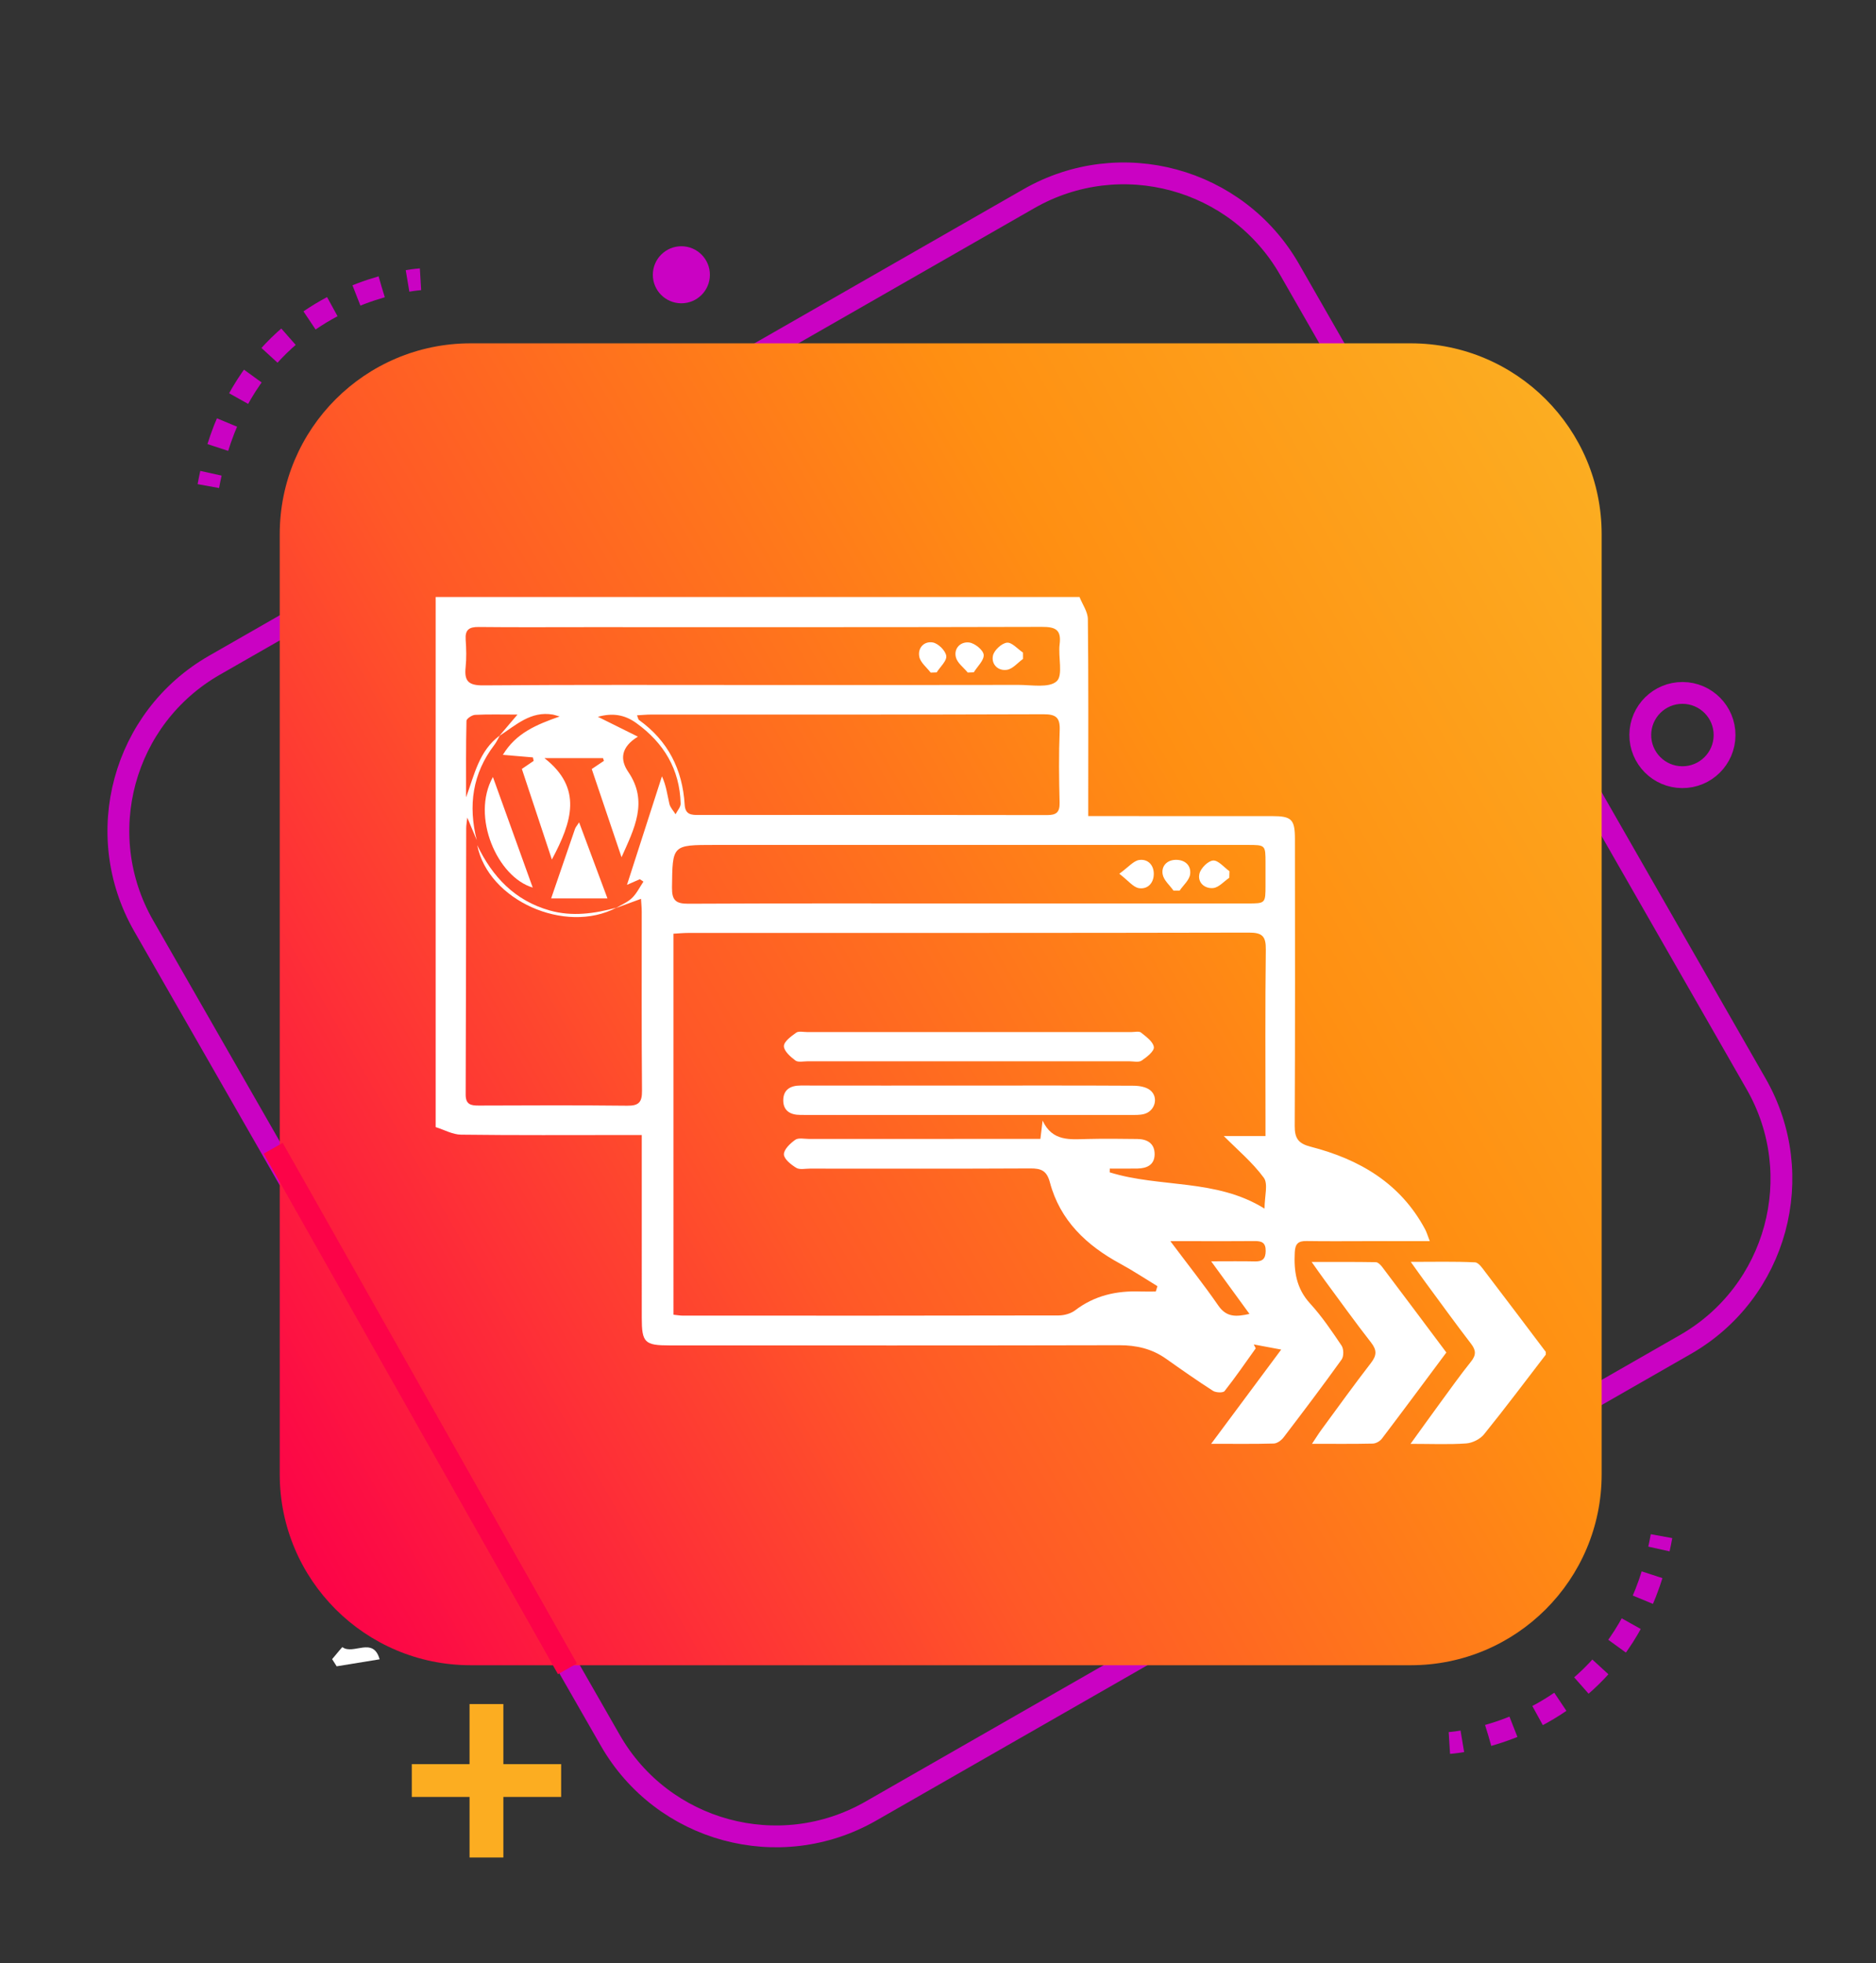 <?xml version="1.0" encoding="utf-8"?>
<!-- Generator: Adobe Illustrator 16.0.0, SVG Export Plug-In . SVG Version: 6.00 Build 0)  -->
<!DOCTYPE svg PUBLIC "-//W3C//DTD SVG 1.1//EN" "http://www.w3.org/Graphics/SVG/1.1/DTD/svg11.dtd">
<svg version="1.1" id="Layer_1" xmlns="http://www.w3.org/2000/svg" xmlns:xlink="http://www.w3.org/1999/xlink" x="0px" y="0px"
	 width="430px" height="450px" viewBox="0 0 430 450" enable-background="new 0 0 430 450" xml:space="preserve">
<rect x="0" y="0" width="430" height="450" fill="#333333" stroke="none"/>
<g>
	<path fill="none" stroke="#CA02C3" stroke-width="5" stroke-miterlimit="10" d="M199.606,415.131
		c-20.969,12.016-47.711,4.75-59.723-16.219L32.93,212.211c-12.012-20.975-4.75-47.712,16.223-59.726l186.699-106.95
		c20.971-12.008,47.713-4.75,59.727,16.222l106.951,186.701c12.012,20.971,4.746,47.711-16.225,59.727L199.606,415.131z"/>
	
		<linearGradient id="SVGID_1_" gradientUnits="userSpaceOnUse" x1="-123.743" y1="210.332" x2="206.978" y2="401.274" gradientTransform="matrix(1 0 0 -1 174 536)">
		<stop  offset="0" style="stop-color:#FC0348"/>
		<stop  offset="0.36" style="stop-color:#FF5827"/>
		<stop  offset="0.694" style="stop-color:#FF8F12"/>
		<stop  offset="1" style="stop-color:#FCAD21"/>
	</linearGradient>
	<path fill="url(#SVGID_1_)" d="M367.117,337.934c0,24.17-19.592,43.764-43.764,43.764H107.881
		c-24.171,0-43.764-19.594-43.764-43.764V122.459c0-24.17,19.593-43.763,43.764-43.763h215.474c24.17,0,43.762,19.593,43.762,43.763
		V337.934z"/>
	<line fill="none" stroke="#FC0348" stroke-width="5" stroke-miterlimit="10" x1="130.068" y1="382.52" x2="62.618" y2="263.197"/>
	<g>
		<g>
			<path fill="none" stroke="#CA02C3" stroke-width="5" stroke-miterlimit="10" d="M332.211,399.521c0,0,1.1-0.068,2.973-0.381"/>
			<path fill="none" stroke="#CA02C3" stroke-width="5" stroke-miterlimit="10" stroke-dasharray="6.102,6.102" d="
				M341.127,397.787c11.604-3.313,31.236-12.818,38.398-39.764"/>
			<path fill="none" stroke="#CA02C3" stroke-width="5" stroke-miterlimit="10" d="M380.246,355.055
				c0.213-0.959,0.41-1.939,0.592-2.941"/>
		</g>
	</g>
	<g>
		<g>
			<path fill="none" stroke="#CA02C3" stroke-width="5" stroke-miterlimit="10" d="M96.385,64.012c0,0-1.1,0.066-2.973,0.379"/>
			<path fill="none" stroke="#CA02C3" stroke-width="5" stroke-miterlimit="10" stroke-dasharray="6.102,6.102" d="M87.469,65.745
				c-11.603,3.313-31.236,12.82-38.398,39.766"/>
			<path fill="none" stroke="#CA02C3" stroke-width="5" stroke-miterlimit="10" d="M48.348,108.479
				c-0.211,0.959-0.408,1.939-0.59,2.941"/>
		</g>
	</g>
	<g>
		<path fill="#FCAD21" stroke="#FCAD21" stroke-width="4" stroke-miterlimit="10" d="M113.376,392.598v13.77h13.245v3.52h-13.245
			v13.881h-3.75v-13.881H96.385v-3.52h13.24v-13.77H113.376z"/>
	</g>
	<path fill="none" stroke="#CA02C3" stroke-width="5" stroke-miterlimit="10" d="M395.289,168.541
		c-0.031,5.335-4.383,9.638-9.715,9.601c-5.336-0.027-9.631-4.381-9.604-9.715c0.037-5.33,4.381-9.629,9.715-9.597
		C391.021,158.861,395.322,163.211,395.289,168.541z"/>
	<path fill="#CA02C3" d="M162.715,63.022c-0.021,3.615-2.967,6.523-6.578,6.499c-3.61-0.021-6.521-2.962-6.5-6.574
		c0.025-3.61,2.969-6.524,6.578-6.503C159.827,56.465,162.74,59.41,162.715,63.022z"/>
</g>
<path fill-rule="evenodd" clip-rule="evenodd" fill="none" d="M174.209,196.466c-2.668,0-5.337-0.048-8.003,0.019
	c-1.41,0.035-1.868-0.544-1.679-1.879c1.429-10.027,4.997-19.217,10.715-27.581c0.679-0.994,1.344-1.167,2.439-0.629
	c2.804,1.375,5.69,2.58,8.677,3.505c1.177,0.365,1.448,0.976,1.162,2.186c-1.769,7.482-2.9,15.065-3.271,22.747
	c-0.063,1.318-0.672,1.657-1.841,1.643C179.675,196.441,176.942,196.466,174.209,196.466z"/>
<path fill-rule="evenodd" clip-rule="evenodd" fill="none" d="M228.834,188.85c-2.408,0.002-4.817,0.005-7.226,0.001
	c-2.536-0.004-2.698-0.139-2.837-2.764c-0.316-5.99-1.168-11.908-2.344-17.783c-0.178-0.893-0.367-1.784-0.563-2.673
	c-0.619-2.81-0.603-2.76,2.147-3.795c2.557-0.962,5.093-1.987,7.588-3.099c1.041-0.464,1.623-0.307,2.258,0.627
	c5.771,8.496,9.354,17.817,10.746,27.995c0.166,1.214-0.327,1.501-1.371,1.495C234.434,188.835,231.635,188.848,228.834,188.85z"/>
<path fill-rule="evenodd" clip-rule="evenodd" fill="none" d="M229.04,203.562c2.731,0.002,5.463,0.028,8.193-0.01
	c1.215-0.016,1.545,0.392,1.361,1.643c-1.465,9.942-4.922,19.092-10.573,27.421c-0.838,1.235-1.565,1.646-2.992,0.916
	c-2.663-1.362-5.478-2.398-8.329-3.303c-1.166-0.369-1.466-0.935-1.185-2.154c1.693-7.356,2.939-14.786,3.293-22.341
	c0.076-1.587,0.721-2.295,2.43-2.207C223.832,203.658,226.438,203.56,229.04,203.562z"/>
<path fill-rule="evenodd" clip-rule="evenodd" fill="none" d="M192.897,188.851c-3.125-0.001-6.249-0.032-9.372,0.015
	c-1.271,0.019-1.922-0.336-1.91-1.758c0.048-5.532,0.032-11.064,0.008-16.597c-0.005-1.069,0.244-1.694,1.487-1.769
	c5.328-0.318,10.627-0.928,15.867-1.942c1.613-0.312,2.138,0.211,2.476,1.737c1.301,5.856,2.096,11.778,2.582,17.748
	c0.199,2.451,0.055,2.56-2.351,2.566C198.755,188.856,195.827,188.852,192.897,188.851z"/>
<path fill-rule="evenodd" clip-rule="evenodd" fill="none" d="M155.676,188.849c-3.191,0-6.382-0.032-9.573,0.016
	c-1.287,0.02-1.686-0.438-1.585-1.746c0.476-6.239,1.321-12.417,2.651-18.535c0.308-1.419,0.689-2.129,2.403-1.802
	c5.242,1.002,10.542,1.632,15.872,1.961c1.072,0.066,1.495,0.519,1.492,1.573c-0.02,5.666-0.025,11.332,0.004,16.997
	c0.006,1.229-0.583,1.559-1.69,1.547C162.059,188.827,158.868,188.849,155.676,188.849z"/>
<path fill-rule="evenodd" clip-rule="evenodd" fill="none" d="M181.635,143.796c-0.001-2.862-0.01-5.725,0.008-8.587
	c0.002-0.428-0.201-0.997,0.303-1.239c0.473-0.228,0.849,0.207,1.203,0.461c4.043,2.913,6.925,6.834,9.446,11.042
	c1.034,1.726,1.831,3.591,2.837,5.335c0.792,1.374,0.282,1.727-1.079,1.926c-3.797,0.557-7.611,0.917-11.429,1.268
	c-1.159,0.106-1.294-0.544-1.292-1.424C181.64,149.65,181.636,146.723,181.635,143.796z"/>
<path fill-rule="evenodd" clip-rule="evenodd" fill="none" d="M166.931,143.841c0,2.861-0.004,5.722,0.001,8.584
	c0.001,0.926-0.046,1.625-1.367,1.513c-3.822-0.322-7.625-0.771-11.422-1.304c-1.239-0.173-1.582-0.527-1.014-1.734
	c2.711-5.759,6.051-11.063,10.891-15.303c0.439-0.385,0.896-0.755,1.374-1.09c0.359-0.251,0.724-0.688,1.204-0.475
	c0.523,0.232,0.322,0.8,0.325,1.225C166.941,138.118,166.932,140.98,166.931,143.841z"/>
<path fill-rule="evenodd" clip-rule="evenodd" fill="none" d="M192.823,203.56c3.127,0.001,6.255,0.052,9.38-0.021
	c1.466-0.034,1.914,0.529,1.885,1.96c-0.104,4.91-0.063,4.911-4.945,4.911c-5.146,0-10.294-0.055-15.438,0.03
	c-1.647,0.027-2.113-0.559-2.104-2.149c0.027-4.733-0.031-4.733,4.772-4.731C188.523,203.56,190.672,203.56,192.823,203.56z"/>
<path fill-rule="evenodd" clip-rule="evenodd" fill="none" d="M155.481,203.56c3.125,0.001,6.251,0.05,9.375-0.021
	c1.454-0.034,2.139,0.36,2.099,1.966c-0.145,5.878,0.736,4.824-4.792,4.892c-5.013,0.062-10.028-0.042-15.04,0.043
	c-1.672,0.028-2.444-0.501-2.32-2.213c0.042-0.578-0.048-1.17-0.1-1.753c-0.259-2.91-0.262-2.911,2.573-2.913
	C150.011,203.558,152.747,203.56,155.481,203.56z"/>
<path fill-rule="evenodd" clip-rule="evenodd" fill="none" d="M174.414,211.177c2.668,0.001,5.338,0.047,8.006-0.018
	c1.348-0.033,1.878,0.48,1.84,1.825c-0.033,1.167,0.021,2.354,0.21,3.503c0.217,1.314-0.384,1.578-1.504,1.573
	c-5.337-0.023-10.675-0.031-16.013,0.004c-1.137,0.008-1.598-0.451-1.79-1.548c-1.146-6.534-1.291-5.214,4.173-5.335
	C171.028,211.144,172.721,211.175,174.414,211.177z"/>
<path fill-rule="evenodd" clip-rule="evenodd" fill="none" d="M206.563,139.872c3.478,1.822,6.134,3.871,8.763,5.963
	c0.917,0.729,0.523,1.156-0.324,1.475c-1.03,0.388-2.069,0.749-3.1,1.134c-0.707,0.265-1.279,0.163-1.62-0.568
	C209.112,145.368,207.949,142.854,206.563,139.872z"/>
<path fill-rule="evenodd" clip-rule="evenodd" fill="none" d="M196.567,147.488c-1.346,2.869-2.533,5.377-3.697,7.896
	c-0.337,0.733-0.839,0.955-1.566,0.629c-1.349-0.604-3.567-0.585-3.88-1.791c-0.301-1.157,1.798-1.876,2.883-2.725
	C192.146,150.061,194.104,148.785,196.567,147.488z"/>
<path fill-rule="evenodd" clip-rule="evenodd" fill="none" d="M206.619,252.29c1.31-2.829,2.424-5.226,3.527-7.626
	c0.464-1.013,1.222-0.775,1.971-0.469c1.172,0.48,3.047,0.46,3.283,1.658c0.222,1.125-1.542,1.697-2.501,2.42
	C211.041,249.672,209.157,251.043,206.619,252.29z"/>
<path fill-rule="evenodd" clip-rule="evenodd" fill="none" d="M170.59,312.198c-0.037-3.731,2.721-6.54,6.47-6.585
	c3.701-0.047,6.593,2.742,6.675,6.435c0.083,3.746-2.837,6.698-6.615,6.688C173.375,318.723,170.626,315.973,170.59,312.198z"/>
<path fill-rule="evenodd" clip-rule="evenodd" fill="#FFFFFF" d="M76.127,380.305c0.818-0.957,2.299-2.795,2.359-2.75
	c2.478,1.867,7.053-2.531,8.528,2.785c-3.422,0.559-6.634,1.082-9.847,1.605C76.822,381.398,76.474,380.852,76.127,380.305z"/>
<path fill-rule="evenodd" clip-rule="evenodd" fill="#FFFFFF" d="M-504-229c-0.11,14.273-0.233,28.547-0.325,42.82
	c-0.047,7.402-0.022,7.359-7.324,7.487c-1.787,0.031-3.567,0.451-5.351,0.692c0-17,0-34,0-51C-512.667-229-508.333-229-504-229z"/>
<g>
	<path fill-rule="evenodd" clip-rule="evenodd" fill="#FFFFFF" d="M710.807,18.886c-0.024,8.301,0,16.603-0.104,24.903
		c-0.026,2.074,0.798,2.821,2.755,2.638c0.633-0.059,1.281,0.046,1.914-0.013c1.938-0.182,2.477,0.721,2.469,2.58
		c-0.057,15.694,0.061,31.39-0.068,47.083c-0.083,10.187-5.148,16.091-15.166,18.504c-0.814,0.196-1.625,1.369-1.973,2.267
		c-0.338,0.875-0.068,1.98-0.082,2.983c-0.087,6.036-2.105,8.221-8.137,8.521c-1.671,0.083-2.202,0.68-2.199,2.295
		c0.037,20.075-0.268,40.155,0.127,60.221c0.307,15.521,13.133,27.001,28.64,26.529c14.104-0.427,25.907-12.667,25.917-27.011
		c0.031-40.787,0.002-81.574,0.018-122.362c0.006-16.036,9.11-28.802,24.074-33.854c18.125-6.12,38.955,5.41,43.287,24.056
		c0.633,2.723,0.971,5.578,0.982,8.374c0.083,19.435,0.082,38.871-0.003,58.306c-0.012,2.513,0.564,3.546,3.304,3.565
		c4.524,0.032,6.979,2.726,7.198,7.236c0.013,0.272,0.007,0.546,0.01,0.821c0.068,5.014,0.119,4.854,4.824,6.333
		c6.774,2.132,10.722,6.909,12.087,13.855c0.121,0.613,0.311,1.215,0.468,1.819c0,17.159,0,34.32,0,51.479
		c-1.314,0.206-2.646,0.65-3.939,0.563c-2.487-0.171-3.354,0.726-3.305,3.248c0.135,6.978,0.066,13.959,0.024,20.942
		c-0.006,1.061-0.291,2.119-0.447,3.178c-15.7,0-31.398,0-47.099,0c-0.063-7.936-0.243-15.874-0.122-23.808
		c0.041-2.79-0.822-3.914-3.575-3.511c-2.677,0.391-3.642-0.606-3.617-3.458c0.134-15.334,0.026-30.668,0.078-46.002
		c0.029-8.942,4.013-15.167,11.295-17.953c0.51-0.196,1.03-0.372,1.561-0.496c4.284-1,4.285-0.995,4.342-5.576
		c0.077-6.175,2.029-8.351,8.262-8.71c2.293-0.134,2.079-1.485,2.079-2.968c-0.007-14.968,0.081-29.937-0.043-44.904
		c-0.057-6.73,0.148-13.574-0.971-20.161c-1.979-11.662-13.55-20.782-25.447-21.045c-12.522-0.277-24.088,8.026-27.152,19.692
		c-0.686,2.613-1.038,5.39-1.043,8.092c-0.063,40.433,0.017,80.866-0.077,121.3c-0.033,14.547-6.247,25.65-19.444,32.327
		c-19.11,9.669-43.044-1.555-47.908-22.438c-0.614-2.636-0.954-5.397-0.965-8.102c-0.08-19.441-0.08-38.882,0-58.323
		c0.01-2.468-0.49-3.597-3.275-3.6c-4.422-0.007-6.856-2.581-7.199-6.952c-0.029-0.363-0.019-0.729-0.024-1.094
		c-0.088-5.009-0.124-4.892-4.847-6.33c-5.486-1.67-9.215-5.335-11.257-10.708c-0.284-0.746-0.657-1.458-0.989-2.186
		c0-18.072,0-36.145,0-54.218c0.977-0.132,1.951-0.362,2.93-0.379c4-0.071,3.986-0.047,4.012-4.1
		c0.051-7.817,0.117-15.634,0.178-23.451C679.042,18.886,694.924,18.886,710.807,18.886z M662.985,76.94
		c0,6.659-0.019,13.317,0.006,19.975c0.024,6.685,4.056,10.791,10.663,10.816c8.756,0.034,17.513,0.036,26.27-0.001
		c6.719-0.028,10.76-3.996,10.787-10.721c0.059-13.773-0.016-27.546,0.06-41.319c0.011-2.01-0.546-2.681-2.62-2.669
		c-14.138,0.081-28.275,0.083-42.414,0c-2.199-0.013-2.814,0.753-2.786,2.851C663.047,62.892,662.986,69.916,662.985,76.94z
		 M809.967,203.699c7.112,0,14.225-0.059,21.336,0.036c2.034,0.028,2.681-0.663,2.672-2.68c-0.066-13.858,0.006-27.719-0.054-41.579
		c-0.027-6.273-4.219-10.396-10.517-10.435c-8.846-0.054-17.69-0.062-26.535,0.005c-6.584,0.047-10.619,4.022-10.649,10.57
		c-0.065,13.859,0.022,27.72-0.067,41.579c-0.015,2.178,0.845,2.561,2.751,2.538C795.924,203.646,802.945,203.7,809.967,203.699z
		 M810.111,231.275c4.831,0,9.664-0.061,14.495,0.031c1.87,0.037,2.612-0.572,2.583-2.494c-0.084-5.197-0.08-10.396,0-15.591
		c0.027-1.838-0.54-2.627-2.487-2.615c-9.757,0.064-19.513,0.057-29.268,0.011c-1.919-0.011-2.521,0.799-2.49,2.643
		c0.083,5.104,0.093,10.213-0.005,15.317c-0.037,1.996,0.633,2.773,2.674,2.732C800.443,231.209,805.276,231.275,810.111,231.275z
		 M686.459,46.417c4.926,0,9.854-0.062,14.777,0.03c2.023,0.038,2.748-0.74,2.716-2.73c-0.081-5.016-0.1-10.036,0.009-15.051
		c0.047-2.143-0.746-2.896-2.868-2.881c-9.578,0.068-19.157,0.072-28.735-0.005c-2.078-0.016-2.674,0.796-2.637,2.758
		c0.096,5.016,0.107,10.036-0.004,15.051c-0.047,2.092,0.557,2.944,2.785,2.875C677.15,46.318,681.807,46.419,686.459,46.417z
		 M680.332,121.189c0.414,0.104,0.672,0.222,0.932,0.225c2.814,0.024,5.629,0.036,8.444,0.038c4.288,0.004,4.214,0.001,4.103-4.412
		c-0.041-1.67-0.667-2.277-2.262-2.234c-1.996,0.055-3.994,0.008-5.992,0.008C679.47,114.813,679.47,114.813,680.332,121.189z
		 M816.39,135.32c-3.666,0-7.308,0.104-10.942-0.036c-2.425-0.093-2.397,1.379-2.271,3.007c0.121,1.557-0.78,3.746,2.182,3.673
		c2.098-0.053,4.198-0.002,6.297-0.001c5.657,0.001,5.658,0,5.114-5.755C816.754,136.037,816.633,135.878,816.39,135.32z"/>
	<path fill-rule="evenodd" clip-rule="evenodd" fill="#FFFFFF" d="M779.248,46.45c10.517-0.39,19.305,8.609,20.17,17.534
		c0.191,1.978-0.216,2.738-2.378,2.837c-2.734,0.126-4.05-0.471-4.742-3.496c-1.479-6.458-7.517-10.566-14.021-10.218
		c-6.059,0.325-11.218,4.989-12.432,11.237c-0.454,2.342-2.33,3.139-5.801,2.361c-2.441-0.547-1.129-2.362-0.947-3.545
		C760.526,53.91,770.293,45.816,779.248,46.45z"/>
	<path fill-rule="evenodd" clip-rule="evenodd" fill="#FFFFFF" d="M779.23,63.45c3.131-0.839,3.474,0.764,3.524,3.316
		c0.053,2.68-0.641,3.586-3.461,3.582c-2.834-0.005-3.534-0.956-3.463-3.617C775.899,64.179,776.24,62.501,779.23,63.45z"/>
	<path fill-rule="evenodd" clip-rule="evenodd" fill="#FFFFFF" d="M782.415,90.598c0.125,1.189,0.231,1.803,0.244,2.419
		c0.027,1.348,0.008,2.698,0.008,4.636c-2.329-0.213-4.834,0.214-6.316-0.822c-0.896-0.625-0.947-4.483-0.051-5.18
		C777.716,90.55,780.249,90.884,782.415,90.598z"/>
	<path fill-rule="evenodd" clip-rule="evenodd" fill="#FFFFFF" d="M782.668,77.087c0,1.656-0.102,2.998,0.023,4.317
		c0.186,1.951-0.672,2.479-2.513,2.486c-4.212,0.017-5.436-1.49-4.164-5.621c0.153-0.499,0.948-1.077,1.49-1.128
		C779.102,76.991,780.722,77.087,782.668,77.087z"/>
	<path fill-rule="evenodd" clip-rule="evenodd" fill="#FFFFFF" d="M738.129,189.994c0.174,5.844-2.337,10.065-5.588,13.994
		c-4.416,5.338-13.587,7.929-20.492,5.781c-7.866-2.447-13.918-9.438-14.471-16.819c-0.09-1.191-0.893-3.18,1.492-2.874
		c1.791,0.23,4.508-1.688,5.146,2.059c0.982,5.742,4.48,9.427,10.067,11.04c4.915,1.42,9.348,0.095,12.817-3.375
		c1.77-1.769,3.163-4.35,3.705-6.79c0.583-2.62,1.66-3.313,4.023-3.033C735.803,190.09,736.799,189.994,738.129,189.994z"/>
	<path fill-rule="evenodd" clip-rule="evenodd" fill="#FFFFFF" d="M714.355,162.406c-0.955-3.324,1.207-3.067,3.489-3.227
		c2.808-0.194,3.175,1.021,3.285,3.471c0.132,2.942-1.03,3.356-3.611,3.441C714.57,166.186,713.754,165.091,714.355,162.406z"/>
	<path fill-rule="evenodd" clip-rule="evenodd" fill="#FFFFFF" d="M717.354,179.613c-3.369,0.967-2.98-1.294-3.174-3.521
		c-0.252-2.9,1.125-3.107,3.498-3.235c2.945-0.157,3.374,1.03,3.449,3.616C721.212,179.463,720.008,180.186,717.354,179.613z"/>
	<path fill-rule="evenodd" clip-rule="evenodd" fill="#FFFFFF" d="M720.937,189.932c0.601,2.716-0.376,3.676-3.224,3.646
		c-2.63-0.028-3.682-0.541-3.563-3.43c0.104-2.511,0.405-3.779,3.385-3.666C720.119,186.581,721.643,186.99,720.937,189.932z"/>
	<path fill-rule="evenodd" clip-rule="evenodd" fill="#FFFFFF" d="M686.991,66.843c-4.831,0-9.663-0.071-14.491,0.035
		c-1.941,0.042-2.77-0.452-2.748-2.575c0.046-4.369-0.066-4.372,4.256-4.373c9.023-0.001,18.05,0.134,27.069-0.072
		c3.218-0.073,2.911,1.696,2.98,3.79c0.069,2.109-0.126,3.394-2.851,3.26C696.479,66.674,691.731,66.843,686.991,66.843z"/>
	<path fill-rule="evenodd" clip-rule="evenodd" fill="#FFFFFF" d="M703.496,73.731c0.141,0.209,0.22,0.278,0.236,0.362
		c1.244,5.853,0.766,6.47-4.997,6.47c-8.734,0-17.47-0.115-26.201,0.06c-3.122,0.063-2.712-1.772-2.753-3.7
		c-0.043-1.958-0.086-3.457,2.742-3.41c9.642,0.159,19.287,0.058,28.931,0.068C702.168,73.583,702.882,73.684,703.496,73.731z"/>
	<path fill-rule="evenodd" clip-rule="evenodd" fill="#FFFFFF" d="M793.147,183.07c-0.819-6.821-0.819-6.821,5.574-6.821
		c8.469,0.001,16.942,0.134,25.405-0.068c3.121-0.073,2.991,1.562,3.036,3.733c0.048,2.261-0.279,3.444-3.065,3.391
		c-9.468-0.181-18.938-0.065-28.409-0.075C794.889,183.226,794.088,183.13,793.147,183.07z"/>
	<path fill-rule="evenodd" clip-rule="evenodd" fill="#FFFFFF" d="M792.9,189.945c6.118,0,11.761,0,17.401,0
		c4.745,0,9.49,0.059,14.232-0.029c1.81-0.033,2.611,0.438,2.624,2.432c0.026,4.541,0.124,4.542-4.362,4.543
		c-8.759,0-17.517,0.003-26.276-0.002c-3.619-0.003-3.619-0.01-3.619-3.561C792.9,192.336,792.9,191.345,792.9,189.945z"/>
	<path fill-rule="evenodd" clip-rule="evenodd" fill="#FFFFFF" d="M816.871,217.595c3.063-0.737,3.526,0.692,3.64,3.346
		c0.134,3.154-1.385,3.22-3.772,3.308c-2.671,0.101-3.425-0.808-3.4-3.426C813.364,218.073,814.077,216.75,816.871,217.595z"/>
	<path fill-rule="evenodd" clip-rule="evenodd" fill="#FFFFFF" d="M806.555,220.72c0.699,2.832-0.496,3.557-3.248,3.555
		c-2.722-0.004-3.598-0.734-3.558-3.519c0.038-2.605,0.779-3.451,3.401-3.369C805.587,217.464,807.418,217.58,806.555,220.72z"/>
	<path fill-rule="evenodd" clip-rule="evenodd" fill="#FFFFFF" d="M676.602,35.684c-0.912-3.527,1.588-2.888,3.683-3.099
		c2.835-0.286,3.157,1.081,3.271,3.497c0.146,3.081-1.333,3.233-3.763,3.331C676.857,39.531,676.022,38.365,676.602,35.684z"/>
	<path fill-rule="evenodd" clip-rule="evenodd" fill="#FFFFFF" d="M690.416,39.747c0-2.757,0-4.711,0-7.245
		c2.223,0.223,4.631-0.123,6.211,0.861c0.841,0.522,0.977,4.267,0.141,4.93C695.342,39.423,692.9,39.271,690.416,39.747z"/>
</g>
<g>
	<path fill-rule="evenodd" clip-rule="evenodd" fill="#FFFFFF" d="M801.146,89.566c2.278,0,4.558,0,6.838,0
		c5.982,2.373,10.162,6.55,12.534,12.535c0,2.659,0,5.318,0,7.977c-0.665,1.329-1.357,2.646-1.995,3.989
		c-10.235,21.562-20.287,43.214-30.795,64.644c-3.552,7.245-5.229,14.432-5.138,22.551c0.339,30.171,0.095,60.347,0.154,90.521
		c0.023,11.385-7.129,22.688-18.789,24.908c-0.73,0.141-1.416,0.516-2.123,0.781c-49.57,0-99.14,0-148.708,0
		c-0.969-0.352-1.917-0.773-2.906-1.047c-7.939-2.203-13.338-7.127-16.078-14.922c-0.529-1.506-1.02-3.027-1.527-4.543
		c0-49.568,0-99.138,0-148.708c1.572-3.728,2.512-7.922,4.848-11.086c5.109-6.922,12.542-9.803,21.092-9.805
		c43.939-0.003,87.878,0.054,131.817-0.049c8.68-0.021,17.11,0.312,24.285,6.66c0.577-0.961,1.086-1.615,1.396-2.354
		c3.448-8.213,6.954-16.403,10.266-24.671C789.322,99.45,792.273,92.009,801.146,89.566z M754.238,181.226
		c0.267,0.052,0.533,0.104,0.802,0.156c0.192-0.282,0.439-0.542,0.568-0.85c4.856-11.522,9.69-23.053,14.559-34.569
		c0.936-2.213-0.288-3.587-1.696-4.953c-3.058-2.964-6.741-3.818-10.929-3.811c-46.622,0.066-93.245,0.137-139.866-0.032
		c-10.064-0.037-15.791,7.019-15.781,15.828c0.054,46.432,0.01,92.864,0.039,139.296c0.006,9.629,6.262,15.855,15.92,15.863
		c46.432,0.023,92.865-0.016,139.297,0.033c8.75,0.008,15.83-5.725,15.755-15.555c-0.191-25.826-0.059-51.656-0.073-77.482
		c0-0.935-0.189-1.868-0.291-2.802c-0.945,0.531-1.317,1.063-1.592,1.64c-6.148,12.917-12.305,25.828-18.373,38.781
		c-0.44,0.939-0.523,2.287-0.232,3.287c1.514,5.197,1.157,10.318-0.301,15.426c-2.754,9.652-7.928,17.291-17.49,21.473
		c-7.302,3.193-14.912,4.133-22.78,3.957c-8.553-0.193-15.83-3.465-22.199-8.963c-2.699-2.33-2.308-5.98,0.722-7.885
		c0.723-0.453,1.497-0.826,2.211-1.293c3.248-2.119,4.995-4.602,4.899-9.014c-0.358-16.609-0.147-33.232-0.141-49.848
		c0.002-5.49,1.592-7.077,7.119-7.083c11.488-0.011,22.978,0.022,34.468-0.046c1.127-0.007,2.84-0.247,3.271-0.978
		c1.408-2.381,2.352-5.039,3.688-8.079c-1.837-0.091-3.024-0.198-4.212-0.198c-33.897-0.009-67.796-0.007-101.694-0.008
		c-4.559,0-9.117,0.051-13.674-0.034c-3.129-0.058-5.062-1.866-5.078-4.918c-0.067-12.533-0.033-25.067-0.033-37.601
		c0-2.419,1.271-3.971,3.508-4.594c1.343-0.375,2.795-0.501,4.198-0.503c20.415-0.031,40.831-0.021,61.246-0.021
		c18.99,0,37.981-0.008,56.971,0.005c5.306,0.004,7.169,1.904,7.195,7.221c0.008,1.614,0.001,3.229,0.001,4.843
		C754.238,172.352,754.238,176.789,754.238,181.226z M687.075,194.214c17.935,0,35.868-0.038,53.802,0.044
		c2.473,0.011,3.593-0.52,3.534-3.28c-0.159-7.493-0.109-14.992-0.019-22.487c0.023-2.101-0.702-2.798-2.801-2.795
		c-36.057,0.045-72.113,0.05-108.172-0.006c-2.4-0.004-3.09,0.866-3.055,3.169c0.111,7.305,0.162,14.615-0.021,21.916
		c-0.07,2.756,0.754,3.518,3.501,3.499C651.588,194.156,669.332,194.214,687.075,194.214z M764.058,206.524
		c0.646-1.229,1.116-2.045,1.518-2.895c11.493-24.355,22.998-48.704,34.457-73.075c3.589-7.633,7.133-15.289,10.529-23.009
		c1.161-2.639,0.12-5.028-2.072-6.785c-4.149-3.329-8.396-1.865-10.697,3.618c-8.699,20.723-17.396,41.447-26.104,62.167
		c-4.706,11.192-9.432,22.376-14.163,33.56c-0.526,1.244-1.301,2.485,0.468,3.382C759.922,204.465,761.86,205.424,764.058,206.524z
		 M701.263,285.029c3.066,0.711,5.902,1.52,8.793,2.014c8.167,1.395,15.943-0.229,23.123-4.049
		c7.032-3.74,9.019-10.742,10.581-17.969c2.35-10.863-9.418-17.416-16.782-15.164c-6.412,1.959-10.001,6.512-12.318,12.398
		c-1.525,3.875-2.465,8.072-4.536,11.617C707.927,277.635,704.701,280.791,701.263,285.029z M737.737,222.902
		c-1.65-0.093-2.576-0.19-3.504-0.191c-8.155-0.014-16.313,0.074-24.466-0.057c-2.455-0.041-3.299,0.64-3.257,3.19
		c0.146,8.722,0.052,17.447,0.063,26.171c0.001,0.881,0.111,1.762,0.229,3.498c0.982-1.426,1.436-2.102,1.907-2.766
		c4.61-6.461,10.322-11.479,18.473-12.512c2.732-0.346,4.206-1.084,5.121-3.73C733.837,232.08,735.761,227.787,737.737,222.902z
		 M752.699,211.564c-4.095,9.971-8.043,19.377-11.803,28.858c-1.07,2.703,1.616,3.236,3.2,4.213
		c1.873,1.154,2.211-0.553,2.775-1.689c0.844-1.697,1.661-3.408,2.476-5.121c3.534-7.428,7.063-14.856,10.729-22.57
		C757.572,214.001,755.33,212.88,752.699,211.564z"/>
	<path fill-rule="evenodd" clip-rule="evenodd" fill="#FFFFFF" d="M678.076,251.1c0,10.535,0.015,21.072-0.007,31.609
		c-0.009,4.66-1.638,6.264-6.36,6.266c-14.807,0.018-29.615,0.018-44.423,0c-4.503-0.006-6.171-1.668-6.175-6.162
		c-0.018-21.264-0.016-42.527-0.002-63.79c0.002-4.041,1.746-6.11,5.791-6.142c15.092-0.112,30.185-0.107,45.277-0.005
		c4.17,0.028,5.888,2.082,5.895,6.329C678.088,229.836,678.076,240.469,678.076,251.1z M668.772,251.256
		c0-8.545-0.06-17.09,0.039-25.632c0.026-2.26-0.789-2.968-2.985-2.951c-10.822,0.074-21.646,0.074-32.469,0
		c-2.189-0.017-2.998,0.682-2.988,2.945c0.07,17.089,0.064,34.177,0.001,51.269c-0.008,2.037,0.494,2.854,2.697,2.834
		c11.013-0.094,22.026-0.094,33.039,0c2.197,0.02,2.726-0.783,2.704-2.83C668.72,268.348,668.772,259.801,668.772,251.256z"/>
</g>
<g>
	<path fill-rule="evenodd" clip-rule="evenodd" fill="#FFFFFF" d="M879.385-107.443c0,42.928,0,85.856,0,128.783
		c-2.867,7.025-8.095,9.206-15.574,9.089c-23.383-0.365-46.771-0.135-70.158-0.135c-1.593,0-3.187,0-4.778,0
		c0,5.117,0,9.637,0,14.349c10.604,0,20.797,0.155,30.979-0.079c3.87-0.09,5.032,1.371,4.849,4.984
		c-0.206,4.037,0.137,8.105-0.141,12.135c-0.109,1.599-1.245,3.126-1.913,4.688c-36.623,0-73.247,0-109.87,0
		c-0.601-1.435-1.615-2.84-1.718-4.309c-0.253-3.583-0.084-7.198-0.084-10.798c0.002-6.619,0.002-6.62,6.614-6.621
		c9.708-0.001,19.417,0,29.202,0c0-5.073,0-9.605,0-14.383c-2.006,0-3.643,0-5.278,0c-23.409,0-46.818,0-70.228,0
		c-9.603,0-11.664-1.328-15.246-9.82c0-42.026,0-84.054,0-126.081c0.994-5.276,3.992-8.881,9.006-10.807
		c68.444,0,136.889,0,205.333,0C874.81-114.875,877.587-111.647,879.385-107.443z M767.711,25.33
		c32.569,0,65.139,0.007,97.707-0.005c6.805-0.003,8.546-1.747,8.548-8.501c0.006-39.774,0.006-79.547,0.001-119.321
		c-0.001-7.075-1.668-8.768-8.707-8.77c-64.988-0.007-129.977-0.006-194.966,0c-7.161,0-8.751,1.585-8.753,8.686
		c-0.006,39.474-0.004,78.947-0.002,118.421c0,8.059,1.404,9.487,9.364,9.488C703.172,25.333,735.441,25.331,767.711,25.33z
		 M788.535,49.576c0.719,5.249-2.203,5.721-6.026,5.658c-9.304-0.152-18.61-0.142-27.913-0.007
		c-4.236,0.062-8.406,0.484-8.029-5.476c-10.376,0-20.34,0-30.359,0c0,3.869,0,7.391,0,10.951c34.514,0,68.683,0,103.001,0
		c0-3.839,0-7.459,0-11.127C808.901,49.576,799.024,49.576,788.535,49.576z M752.416,49.741c10.546,0,20.591,0,30.596,0
		c0-6.588,0-12.778,0-18.963c-10.411,0-20.459,0-30.596,0C752.416,37.269,752.416,43.367,752.416,49.741z"/>
	<path fill-rule="evenodd" clip-rule="evenodd" fill="#FFFFFF" d="M856.278,9.221c0.123,4.814-1.014,8.848-5.267,11.357
		c-3.997,2.358-8.517,2.126-12.245-0.67c-0.717-0.538-1.504-1.085-1.994-1.809c-5.573-8.236-13.427-9.529-22.914-9.437
		c-45.473,0.448-90.952,0.203-136.431,0.199c-5.998-0.001-6.008-0.015-6.008-5.986c-0.004-32.869-0.006-65.739,0.002-98.608
		c0.001-5.566,0.196-5.783,5.855-5.784c60.336-0.01,120.672-0.01,181.009,0c5.602,0.001,5.896,0.31,5.898,5.82
		c0.008,32.12,0.004,64.239,0.004,96.358C864.188,8.394,864.188,8.394,856.278,9.221z M858.703-96.133
		c-60.818,0-121.321,0-181.843,0c0,33.419,0,66.489,0,99.637c48.366,0,96.399,0,145.668,0c-4.764-4.639-8.827-8.398-12.641-12.396
		c-1.83-1.92-3.285-2.267-5.78-1.061c-8.129,3.934-16.737,4.555-25.463,2.475c-19.609-4.674-32.548-23.349-30.051-43.16
		c2.563-20.333,19.494-35.33,39.661-35.127c20.252,0.203,37.041,15.557,39.177,35.691c0.879,8.288-1.068,15.988-4.618,23.45
		c9.414,9.396,18.713,18.546,27.835,27.868c2.394,2.444,4.782,3.322,8.055,2.041C858.703-29.839,858.703-62.908,858.703-96.133z
		 M822.602-46.248c-0.057-18.994-15.834-34.472-34.977-34.314c-19.186,0.159-34.371,15.661-34.263,34.979
		c0.104,18.744,15.847,34.25,34.691,34.172C807.072-11.49,822.659-27.208,822.602-46.248z M812.344-13.852
		c6.904,6.958,13.971,14.281,21.29,21.341c2.54,2.449,4.806,0.004,6.478-1.703c1.691-1.729,3.863-3.907,1.31-6.562
		c-6.941-7.217-13.967-14.354-20.653-21.208C817.619-18.943,815.06-16.474,812.344-13.852z M848.749,6.117
		c-3.123,3.169-5.572,5.654-8.457,8.58c1.288,0.439,3.839,1.937,6.387,1.933c1.413-0.002,3.968-2.492,3.986-3.89
		C850.7,10.184,849.236,7.606,848.749,6.117z"/>
	<path fill-rule="evenodd" clip-rule="evenodd" fill="#FFFFFF" d="M767.677,19.6c-5.538,0-11.085,0.163-16.607-0.121
		c-1.333-0.067-2.591-1.62-3.883-2.491c1.245-0.775,2.478-2.203,3.733-2.223c11.373-0.176,22.75-0.189,34.123,0.008
		c1.31,0.023,2.593,1.626,3.89,2.495c-1.398,0.777-2.769,2.16-4.198,2.227C779.059,19.753,773.364,19.601,767.677,19.6z"/>
	<path fill-rule="evenodd" clip-rule="evenodd" fill="#FFFFFF" d="M711.553-60.843c-6.584,0-13.17-0.069-19.752,0.031
		c-3.01,0.045-4.369-1.053-4.285-4.208c0.148-5.532,0.146-11.075,0.003-16.607c-0.083-3.176,1.333-4.187,4.323-4.17
		c13.316,0.075,26.635,0.073,39.953,0.002c3.014-0.016,4.389,1.109,4.325,4.222c-0.113,5.534-0.127,11.075,0.005,16.608
		c0.076,3.191-1.416,4.192-4.371,4.151C725.021-60.906,718.286-60.843,711.553-60.843z M730.66-80.159c-12.471,0-25.018,0-37.577,0
		c0,4.781,0,9.318,0,13.957c12.667,0,24.998,0,37.577,0C730.66-70.879,730.66-75.313,730.66-80.159z"/>
	<path fill-rule="evenodd" clip-rule="evenodd" fill="#FFFFFF" d="M711.924-33.663c-6.581,0-13.167,0.147-19.736-0.107
		c-1.546-0.061-3.039-1.477-4.556-2.269c1.434-0.897,2.855-2.549,4.302-2.572c13.158-0.202,26.32-0.199,39.478-0.01
		c1.541,0.022,4.294,1.439,4.364,2.369c0.23,3.077-2.543,2.566-4.561,2.576C724.784-33.641,718.354-33.663,711.924-33.663z"/>
	<path fill-rule="evenodd" clip-rule="evenodd" fill="#FFFFFF" d="M711.696-47.26c-6.437,0-12.882,0.174-19.305-0.122
		c-1.623-0.075-3.177-1.652-4.763-2.539c1.656-0.828,3.301-2.346,4.97-2.373c12.722-0.201,25.446-0.123,38.171-0.098
		c2.164,0.005,5.137-0.559,4.98,2.675c-0.045,0.901-3.342,2.257-5.197,2.344C724.279-47.077,717.982-47.26,711.696-47.26z"/>
	<path fill-rule="evenodd" clip-rule="evenodd" fill="#FFFFFF" d="M711.98-20.04c-6.736,0-13.477,0.129-20.205-0.105
		c-1.406-0.049-2.766-1.436-4.148-2.204c1.412-0.93,2.811-2.646,4.236-2.668c13.32-0.206,26.646-0.192,39.967-0.017
		c1.402,0.019,2.785,1.497,4.176,2.298c-1.421,0.898-2.813,2.511-4.27,2.574C725.161-19.883,718.568-20.04,711.98-20.04z"/>
	<path fill-rule="evenodd" clip-rule="evenodd" fill="#FFFFFF" d="M707.271-6.494c-5.383,0-10.773,0.147-16.143-0.115
		c-1.198-0.059-2.326-1.564-3.486-2.403c1.09-0.762,2.17-2.169,3.271-2.186c11.211-0.165,22.428-0.166,33.64-0.003
		c1.099,0.015,2.178,1.427,3.267,2.191c-1.168,0.838-2.306,2.346-3.508,2.399C718.643-6.354,712.953-6.495,707.271-6.494z"/>
	<path fill-rule="evenodd" clip-rule="evenodd" fill="#FFFFFF" d="M761.25-46.251c0.039-14.628,11.966-26.46,26.686-26.473
		c14.654-0.013,26.656,11.877,26.729,26.481c0.075,14.833-11.939,26.967-26.731,26.997C773.152-19.216,761.211-31.303,761.25-46.251
		z M803.229-46.996c6.333-5.786,6.539-7.149,1.068-13.174c-6.186-6.814-13.88-9.199-22.8-6.547
		c-10.772,3.204-17.784,15.531-14.098,24.959c1.513-1.592,3.074-2.985,4.331-4.612c2.12-2.742,4.154-2.961,6.689-0.51
		c2.025,1.956,4.302,3.65,6.749,5.699c1.469-1.645,2.755-3.059,4.012-4.499C795.623-53.056,795.621-53.058,803.229-46.996z
		 M775.426-42.766c-1.37,1.44-2.277,2.675-3.445,3.569c-3.355,2.573-2.814,4.95-0.139,7.702c5.684,5.846,12.526,8.116,20.449,6.661
		c9.924-1.822,17.799-11.491,16.678-19.602c-2.066,1.172-4.419,3.607-6.423,3.348c-2.237-0.29-4.158-3.025-6.36-4.814
		c-2.738,3.064-5.379,5.919-7.9,8.875c-1.854,2.17-3.618,2.276-5.722,0.35C780.361-38.694,778.023-40.562,775.426-42.766z"/>
</g>
<g>
	<path fill-rule="evenodd" clip-rule="evenodd" fill="#FFFFFF" d="M679.986-179.984c0,53.003,0,106.005,0,159.008
		c-0.967,0.201-1.932,0.559-2.902,0.577c-3.599,0.07-7.207,0.165-10.799-0.018c-2.436-0.124-3.18,0.677-3.131,3.126
		c0.15,7.476,0.125,14.957,0.034,22.434c-0.101,8.234-5.306,13.037-13.88,12.989c-7.53-0.042-12.104-4.944-12.128-13.052
		c-0.022-7.478-0.078-14.957,0.038-22.434c0.035-2.252-0.611-3.133-2.953-3.057c-4.427,0.144-8.861,0.033-13.293,0.042
		c-3.23,0.007-4.113,1.088-3.202,4.194c0.23,0.786,1.03,1.454,1.675,2.063c5.584,5.264,7.689,11.549,5.697,19.07
		c-1.645,6.203-8.077,12.312-13.728,12.787c0-3.049,0.052-6.08-0.017-9.108c-0.051-2.354-3.291-5.216-4.823-4.264
		c-1.89,1.175-3.56,2.495-3.32,5.239c0.243,2.795,0.054,5.629,0.054,8.746c-1.139-0.451-1.729-0.681-2.314-0.917
		c-14.799-5.976-16.354-24.141-5.433-32.644c1.003-0.781,0.942-3.102,1.009-4.723c0.011-0.244-1.986-0.825-3.055-0.826
		c-43.762-0.042-87.521-0.035-131.282-0.045c-1.288,0-2.575-0.119-3.862-0.182c0-53.188,0-106.375,0-159.562
		c1.846-4.705,5.164-7.852,9.973-9.419c67.408,0,134.815,0,202.224,0C675.285-188.122,678.596-184.96,679.986-179.984z
		 M611.416-110.22c0.988,0.187,1.526,0.224,2.021,0.391c13.407,4.533,16.754,21.793,6.155,31.477
		c-0.862,0.788-1.839,2.041-1.847,3.085c-0.117,15.692-0.07,31.388-0.099,47.081c-0.003,1.521,0.539,2.157,2.097,2.142
		c5.078-0.051,10.155-0.048,15.232-0.001c1.693,0.016,2.273-0.728,2.218-2.357c-0.083-2.396,0.126-4.813-0.092-7.193
		c-0.087-0.947-1.138-1.768-1.46-2.742c-0.43-1.299-0.74-2.691-0.729-4.041c0.003-0.352,1.377-0.943,2.146-0.988
		c2.3-0.133,4.622-0.182,6.918-0.014c2.311,0.17,2.997-0.684,2.976-2.975c-0.101-11.17-0.24-22.346,0.06-33.509
		c0.106-4.004-0.894-6.737-4.56-8.394c-1.522-0.689-2.055-1.852-1.826-3.584c0.702-5.304,1.301-10.621,1.861-15.942
		c0.186-1.761,0.816-2.606,2.762-2.5c2.854,0.155,5.729,0.169,8.582-0.003c2.076-0.125,2.726,0.757,2.9,2.653
		c0.398,4.316,0.702,8.664,1.502,12.914c0.681,3.621,0.125,6.313-3.479,7.844c-1.998,0.85-2.449,2.386-2.436,4.455
		c0.078,12.186,0.085,24.373-0.002,36.559c-0.016,2.287,0.716,3.128,3.018,3.018c3.178-0.152,6.367-0.037,9.752-0.037
		c-0.287,2.302,1.188,4.621-1.947,5.411c-0.275,0.069-0.41,1.139-0.422,1.748c-0.048,2.399,0.05,4.803-0.045,7.2
		c-0.068,1.754,0.551,2.557,2.378,2.482c2.12-0.085,4.266-0.195,6.364,0.031c2.869,0.309,3.541-0.813,3.536-3.577
		c-0.084-42.005-0.058-84.011-0.058-126.016c0-1.08,0-2.159,0-3.579c-1.289,0-2.188,0-3.087,0
		c-68.224,0-136.447,0.012-204.671-0.049c-2.498-0.002-3.274,0.618-3.27,3.217c0.082,42.467,0.076,84.934,0.012,127.401
		c-0.004,2.359,0.535,3.18,3.051,3.176c42.283-0.076,84.564-0.075,126.847-0.001c2.498,0.005,3.095-0.78,3.079-3.161
		c-0.098-14.863-0.085-29.727-0.009-44.59c0.011-2.027-0.638-3.326-2.141-4.715c-5.453-5.045-7.475-11.305-5.558-18.578
		c1.9-7.205,6.85-11.409,14.164-13.845c0,3.39-0.025,6.409,0.01,9.428c0.019,1.69,2.544,4.682,3.944,4.766
		c1.409,0.085,4.123-3.036,4.142-4.837C611.438-103.915,611.416-106.857,611.416-110.22z M569.194-164.336
		c7.938,0,15.879,0,23.817,0c26.034,0,52.068-0.031,78.102,0.046c2.574,0.008,3.682-0.612,3.5-3.383
		c-0.222-3.401,0.3-6.879-0.187-10.225c-0.302-2.081-1.413-4.593-3.005-5.784c-1.635-1.224-4.297-1.469-6.51-1.472
		c-63.791-0.071-127.583-0.057-191.375-0.055c-0.922,0-1.848-0.014-2.768,0.052c-4.186,0.296-6.75,2.964-6.829,7.185
		c-0.061,3.23-0.017,6.462-0.015,9.693c0.002,3.936,0.003,3.941,3.903,3.941C501.617-164.336,535.406-164.336,569.194-164.336z
		 M597.685-101.19c-0.619,0.752-1.331,1.443-1.842,2.264c-3.86,6.193-1.868,14.079,4.455,18.447
		c0.948,0.656,1.948,2.068,1.954,3.137c0.115,20.762,0.109,41.523,0.012,62.285c-0.006,1.011-0.967,2.108-1.683,3.006
		c-1.915,2.398-4.487,4.44-5.798,7.115c-2.25,4.599-0.407,10.825,3.092,13.209c0.581-1.605,0.778-3.596,1.854-4.808
		c1.94-2.186,4.364-3.957,6.683-5.776c0.508-0.398,1.821-0.632,2.092-0.333c3.107,3.425,8.947,4.669,8.49,11.362
		c0.814-0.88,1.298-1.268,1.613-1.764c4.082-6.41,2.416-14.356-4.141-18.983c-1.49-1.052-1.996-2.142-1.993-3.87
		c0.04-20.301,0.05-40.602-0.013-60.902c-0.006-1.891,0.595-3.01,2.213-3.996c3.412-2.076,5.324-5.271,6.046-9.186
		c0.742-4.024-0.89-8.911-3.485-10.495c-0.377,1.446-0.307,3.337-1.217,4.271c-2.543,2.602-5.492,4.807-8.544,7.393
		C604.418-93.159,597.751-94.138,597.685-101.19z M657.656-14.581c-0.057,0-0.112,0-0.169,0c0-6.914-0.05-13.83,0.032-20.744
		c0.023-1.911-0.602-2.616-2.539-2.556c-3.686,0.116-7.376,0.078-11.063,0.015c-1.526-0.025-2.143,0.528-2.139,2.086
		c0.033,13.83-0.057,27.66,0.064,41.488c0.041,4.686,3.251,7.163,8.395,7.021c4.726-0.131,7.389-2.756,7.41-7.4
		C657.68-1.308,657.656-7.944,657.656-14.581z M651.932-104.872c-3.682-0.602-4.289-0.479-4.539,1.341
		c-0.475,3.457-1.056,6.955-0.91,10.408c0.047,1.102,2.143,2.706,3.505,2.951c0.854,0.153,2.996-1.8,2.991-2.801
		C652.96-96.972,652.327-100.969,651.932-104.872z"/>
	<path fill-rule="evenodd" clip-rule="evenodd" fill="#FFFFFF" d="M571.443-81.112c0,1.839,0,3.194,0,4.848
		c-1.072,0.066-2.045,0.176-3.018,0.178c-6.092,0.017-12.188,0.154-18.273-0.057c-2.769-0.097-3.641,0.847-3.283,3.447
		c0.148,1.079,0.024,2.195,0.024,3.547c-6.411,0-12.624,0-19.249,0c0-1.463-0.121-2.91,0.027-4.328
		c0.225-2.129-0.674-2.66-2.691-2.64c-8.859,0.092-17.721,0.04-26.582,0.038c-7.199,0-14.398,0.004-21.598-0.01
		c-0.622-0.002-1.244-0.129-2.01-0.213c0-1.562,0-2.989,0-4.811c1.196,0,2.271,0,3.348,0c15.322,0,30.645-0.063,45.965,0.059
		c2.734,0.021,3.797-0.629,3.605-3.528c-0.244-3.682-0.046-3.698,3.74-3.7c4.246-0.003,8.493,0.074,12.736-0.033
		c1.971-0.049,2.799,0.483,2.754,2.632c-0.099,4.756-0.848,4.571,4.6,4.571C558.078-81.112,564.617-81.112,571.443-81.112z
		 M532.792-78.604c-0.001,4.544,0,4.561,4.071,4.543c5.254-0.023,4.85,0.49,4.865-4.346c0.014-4.84,0.004-4.854-4.385-4.838
		C532.244-83.226,532.84-83.66,532.792-78.604z"/>
	<path fill-rule="evenodd" clip-rule="evenodd" fill="#FFFFFF" d="M571.398-108.754c0,1.816,0,3.242,0,4.956
		c-19.234,0-38.306,0-57.854,0c0,1.891-0.063,3.51,0.019,5.121c0.075,1.514-0.448,2.163-2.048,2.143
		c-5.169-0.065-10.339-0.066-15.508-0.001c-1.682,0.021-2.344-0.632-2.263-2.286c0.075-1.534,0.017-3.076,0.017-4.86
		c-6.504,0-12.568,0-18.879,0c0-1.742,0-3.229,0-5.072c5.042,0,10.002,0.014,14.962-0.003c4.741-0.017,4.299,0.496,4.331-4.289
		c0.006-0.819,0.067-1.637,0.122-2.882c1.894,0,3.7,0,5.508,0c3.139,0,6.277-0.004,9.416,0.001c5.007,0.007,4.401-0.249,4.274,4.285
		c-0.065,2.355,0.769,2.943,3.018,2.933c17.078-0.081,34.155-0.044,51.232-0.044C568.846-108.754,569.944-108.754,571.398-108.754z
		 M503.586-101.71c4.799,0.002,4.822,0.002,4.798-4.127c-0.031-5.333,0.59-5.075-4.138-5.048c-5.525,0.032-5.029-0.646-5.027,4.079
		C499.221-101.395,498.563-101.732,503.586-101.71z"/>
	<path fill-rule="evenodd" clip-rule="evenodd" fill="#FFFFFF" d="M474.932-136.264c22.324,0,44.537,0,67.227,0
		c0-1.904-0.164-3.636,0.078-5.309c0.1-0.686,1.066-1.766,1.658-1.78c5.706-0.135,11.417-0.081,17.613-0.081
		c0,1.625,0.131,3.069-0.03,4.479c-0.265,2.315,0.806,2.886,2.881,2.71c1.649-0.14,3.325,0.056,4.979-0.045
		c1.949-0.119,1.998,1.062,1.972,2.479c-0.024,1.355,0.081,2.652-1.909,2.573c-1.843-0.073-3.697,0.088-5.535-0.033
		c-1.848-0.123-2.359,0.656-2.393,2.411c-0.087,4.788-0.155,4.787-4.886,4.787c-4.687,0-9.371,0-14.392,0c0-2.436,0-4.602,0-7.172
		c-1.405,0-2.477,0-3.547,0c-20.025,0-40.051,0-60.075,0C474.246-131.247,474.246-131.249,474.932-136.264z M551.955-138.308
		c-5.475,0.044-4.721-0.479-4.788,4.652c-0.003,0.184,0.026,0.373-0.004,0.551c-0.479,2.794,0.651,3.688,3.473,3.549
		c6.582-0.323,5.583,1.091,5.78-5.963c0.061-2.151-0.602-3.112-2.806-2.8C553.069-138.241,552.508-138.307,551.955-138.308z"/>
	<path fill-rule="evenodd" clip-rule="evenodd" fill="#FFFFFF" d="M514.59-42.135c-0.039-0.808-0.086-1.442-0.098-2.075
		c-0.096-5.014,0.867-4.609-4.824-4.617c-10.611-0.017-21.222-0.008-31.833-0.004c-1.659,0.001-3.247,0.343-3.288-2.362
		c-0.044-2.866,1.654-2.528,3.417-2.528c11.257,0.004,22.515-0.057,33.771,0.05c2.313,0.021,3.028-0.69,2.961-2.98
		c-0.121-4.135,0.004-4.14,4.201-4.141c4.881-0.001,9.762,0,15.125,0c0,1.474,0.124,2.737-0.025,3.968
		c-0.295,2.409,0.584,3.188,3.06,3.158c10.517-0.125,21.037,0.009,31.555-0.098c2.318-0.023,2.767,0.897,2.732,2.951
		c-0.038,2.207-1.425,1.979-2.81,1.979c-10.611,0.004-21.223,0.07-31.833-0.047c-2.45-0.027-3.222,0.732-3.136,3.158
		c0.141,3.928,0.002,3.939-4.08,3.934c-4.613-0.007-9.227-0.023-13.84-0.051C515.381-41.843,515.119-41.982,514.59-42.135z
		 M524.428-46.813c4.917-0.061,4.551,0.608,4.553-4.3c0.002-5.387,0.385-4.613-4.779-4.622c-4.674-0.009-4.426-0.709-4.412,4.433
		C519.803-46.132,519.357-46.883,524.428-46.813z"/>
	<path fill-rule="evenodd" clip-rule="evenodd" fill="#FFFFFF" d="M635.131-127.534c-1.635-4.872-3.268-9.744-4.911-14.64
		c0.611-0.565,1.167-1.08,2.183-2.02c-3.588,0-6.602,0-10.119,0c6.28,5.266,3.928,10.91,1.125,17.375
		c-0.873-2.452-1.547-4.268-2.166-6.102c-0.766-2.268-1.628-4.519-2.164-6.842c-0.289-1.25,0.019-2.638,0.073-4.521
		c-0.759-0.065-2.305-0.199-3.866-0.334c3.742-8.211,17.587-8.384,20.813-4.076c0,2.891-0.76,5.342,0.136,6.703
		C639.62-136.844,637.209-132.304,635.131-127.534z"/>
	<path fill-rule="evenodd" clip-rule="evenodd" fill="#FFFFFF" d="M623.105-120.262c1.514-4.289,2.903-8.224,4.293-12.159
		c0.234-0.015,0.469-0.029,0.704-0.044c1.426,3.88,2.853,7.76,4.485,12.203C629.291-120.262,626.459-120.262,623.105-120.262z"/>
	<path fill-rule="evenodd" clip-rule="evenodd" fill="#FFFFFF" d="M619.768-122.419c-7.107-4.074-9.611-11.026-6.743-18.617
		C615.436-134.378,617.602-128.398,619.768-122.419z"/>
	<path fill-rule="evenodd" clip-rule="evenodd" fill="#FFFFFF" d="M642.107-140.783c2.42,6.526,0.391,14.38-5.912,17.793
		C638.248-129.166,640.115-134.79,642.107-140.783z"/>
	<path fill-rule="evenodd" clip-rule="evenodd" fill="#FFFFFF" d="M609.763-172.241c-0.838,0.063-1.56,0.165-2.28,0.165
		c-41.622,0.008-83.244-0.005-124.865,0.044c-2,0.002-2.792-0.491-2.751-2.62c0.038-1.995,0.81-2.508,2.659-2.485
		c6.366,0.077,12.734,0.028,19.103,0.028c34.792,0,69.584,0,104.376,0C610.438-177.109,610.464-177.076,609.763-172.241z"/>
	<path fill-rule="evenodd" clip-rule="evenodd" fill="#FFFFFF" d="M631.244-172.216c-2.086,0-3.509,0-5.473,0
		c0.26-1.668,0.137-3.414,0.891-4.606c0.364-0.578,3.018-0.624,3.49-0.018C630.963-175.801,630.875-174.061,631.244-172.216z"/>
	<path fill-rule="evenodd" clip-rule="evenodd" fill="#FFFFFF" d="M644.066-172.231c-1.982,0-3.398,0-5.383,0
		c0.24-1.638,0.101-3.372,0.84-4.561c0.359-0.578,3.065-0.629,3.468-0.052C643.791-175.699,643.729-173.953,644.066-172.231z"/>
	<path fill-rule="evenodd" clip-rule="evenodd" fill="#FFFFFF" d="M651.592-174.649c-0.34-2.021,0.695-2.46,2.508-2.507
		c2.039-0.053,2.623,0.659,2.67,2.686c0.053,2.316-1.105,2.386-2.854,2.446C651.886-171.955,651.3-172.843,651.592-174.649z"/>
</g>
<g>
	<path fill-rule="evenodd" clip-rule="evenodd" fill="#FFFFFF" d="M754.039,76.743c-1.213,6.061-2.035,12.215-3.713,18.164
		c-4.35,15.416-12.783,28.8-25.037,40.131c-0.852,0.786-1.803,1.479-3.098,2.533c-3.207-2.883-6.67-5.898-9.924-9.094
		c-0.297-0.29,0.506-1.976,1.223-2.607c9.75-8.576,16.555-18.904,20.498-30.601c8.475-25.141,4.74-48.706-12.416-70.092
		c-12.932-16.12-30.371-26.106-51.768-29.632c-24.613-4.057-47.35,0.494-67.23,14.815c-17.637,12.704-28.208,29.265-31.509,49.673
		c-3.669,22.692,2.981,42.732,18.393,60.535c1.81,2.091,3.929,3.964,5.985,5.864c1.221,1.128,1.436,2.052,0.088,3.258
		c-2.596,2.319-5.115,4.713-7.604,7.131c-1.277,1.242-2.218,1.05-3.489-0.101c-14.147-12.795-23.349-28.134-27.916-45.783
		c-1.153-4.46-1.533-9.089-2.269-13.641c0-4.064,0-8.127,0-12.191c0.244-1.165,0.504-2.325,0.728-3.493
		c0.937-4.901,1.36-9.939,2.878-14.685c7.771-24.312,23.617-42.994,47.756-55.472c9.681-5.004,20.037-8.663,31.162-10.154
		c3.576-0.479,7.141-1.026,10.709-1.543c4.441,0,8.879,0,13.318,0c1.578,0.264,3.17,0.471,4.732,0.801
		c8.119,1.719,16.529,2.731,24.279,5.364c15.133,5.141,28.033,13.561,38.842,24.674c12.313,12.66,19.975,27.329,23.479,43.885
		c0.781,3.699,1.273,7.449,1.902,11.175C754.039,69.354,754.039,73.048,754.039,76.743z M722.516,133.924
		c36.463-32.542,39.625-89.456,0.039-125.588c-37.092-33.857-94.394-33.141-129.15-6.008c1.504,1.724,3.103,3.39,4.486,5.195
		c1.191,1.555,2.18,1.349,3.684,0.319c19.158-13.114,40.574-18.328,64.346-15.397c22.188,2.736,40.617,11.886,54.801,27.644
		c16.199,18,22.715,38.789,19.4,62.004c-2.174,15.219-8.793,28.699-19.516,40.462c-5.361,5.879-5.457,5.805,0.998,10.851
		C721.826,133.582,722.105,133.693,722.516,133.924z"/>
	<path fill-rule="evenodd" clip-rule="evenodd" fill="#FFFFFF" d="M652.936,201.437c-4.896-0.969-9.965-1.487-14.658-2.99
		c-14.949-4.78-24.546-14.482-28.895-28.321c-4.736-15.078-1.271-28.845,10.01-40.478c10.879-11.218,24.959-15.992,41.299-13.847
		c16.486,2.164,28.65,10.154,36.074,23.951c7.928,14.738,5.051,34.036-6.725,46.459c-8.66,9.138-19.627,13.81-32.627,14.847
		c-0.693,0.056-1.371,0.249-2.057,0.379C654.549,201.437,653.744,201.437,652.936,201.437z M699.408,158.303
		c0.055-22.947-20.02-41.397-45.037-41.395c-25.021,0.003-45.122,18.478-45.176,41.369c-0.056,23.495,21.82,41.197,45,41.294
		C677.643,199.669,699.898,181.546,699.408,158.303z"/>
	<path fill-rule="evenodd" clip-rule="evenodd" fill="#FFFFFF" d="M602.932,12.816c5.224,4.441,10.452,8.877,15.67,13.323
		c14.449,12.312,28.902,24.621,43.338,36.948c3.82,3.263,5.074,7.351,3.609,11.858c-1.361,4.183-4.539,6.957-9.412,7.606
		c-4.482,0.597-8.689-0.398-11.192-3.965c-5.493-7.827-10.649-15.854-15.859-23.845c-8.509-13.048-16.954-26.131-25.415-39.205
		c-0.491-0.759-0.882-1.573-1.318-2.362C602.544,13.056,602.737,12.936,602.932,12.816z"/>
	<path fill-rule="evenodd" clip-rule="evenodd" fill="#FFFFFF" d="M660.164,141.151c1.709-0.214,2.941-0.208,4.035-0.562
		c0.729-0.234,1.262-0.981,1.881-1.498c-0.664-0.572-1.287-1.195-2.016-1.688c-0.268-0.18-0.783-0.066-1.184-0.066
		c-6.141,0-12.283-0.078-18.419,0.08c-1.118,0.028-2.206,1.021-3.308,1.567c0.981,0.586,1.939,1.618,2.949,1.661
		c2.117,0.092,3.018,1.087,3.633,2.689c1.566,4.081,3.182,8.146,4.75,12.228c0.191,0.501,0.445,1.124,0.285,1.575
		c-2.625,7.403-5.314,14.787-7.988,22.176c-0.277,0.031-0.553,0.063-0.829,0.094c-4.613-12.582-9.226-25.163-13.964-38.085
		c1.132-0.24,2.045-0.27,2.76-0.629c0.988-0.495,1.825-1.241,2.727-1.881c-1.055-0.489-2.097-1.364-3.168-1.396
		c-2.811-0.081-5.633,0.221-8.451,0.338c-0.682,0.027-1.367-0.066-2.111-0.108c11.156-18.381,42.32-21.403,58.324-7.163
		c-0.717,0.382-1.396,0.727-2.055,1.1c-3.611,2.055-4.873,5.504-3.111,9.107c1.066,2.182,2.412,4.255,3.715,6.333
		c2.582,4.12,3.389,8.592,2.199,13.105c-1.689,6.415-3.902,12.715-6.559,19.043C669.619,166.657,664.979,154.142,660.164,141.151z"
		/>
	<path fill-rule="evenodd" clip-rule="evenodd" fill="#FFFFFF" d="M667.477,193.046c-8.268,2.069-15.998,3.087-24.207,0.264
		c3.834-10.104,7.623-20.091,11.414-30.076c0.314,0.009,0.627,0.018,0.941,0.026C659.549,173.121,663.473,182.981,667.477,193.046z"
		/>
	<path fill-rule="evenodd" clip-rule="evenodd" fill="#FFFFFF" d="M636.086,190.779c-19.666-8.236-26.732-32.677-18.417-46.396
		C623.835,159.918,629.857,175.088,636.086,190.779z"/>
	<path fill-rule="evenodd" clip-rule="evenodd" fill="#FFFFFF" d="M675.59,188.971c4.486-15.65,13.17-29.811,15.082-45.645
		C700.131,158.047,691.994,181.342,675.59,188.971z"/>
</g>
<g>
	<path fill-rule="evenodd" clip-rule="evenodd" fill="#FFFFFF" d="M591.616-66.233c5.712,1.601,11.535,2.887,17.113,4.865
		c12.487,4.431,22.994,11.895,31.97,21.638c10.368,11.254,17.25,24.313,20.425,39.231c2.19,10.295,2.506,20.712,0.702,31.145
		c-1.699,9.827-4.696,19.19-9.769,27.831c-0.177,0.302-0.253,0.663-0.57,1.521c1.255-0.232,2.162-0.382,3.062-0.57
		c10.878-2.267,20.986-0.763,29.812,6.375c4.679,3.785,6.996,8.822,6.987,14.885c-0.007,3.94,0.049,7.884-0.015,11.822
		c-0.025,1.642,0.576,2.297,2.248,2.253c3.114-0.085,6.234-0.093,9.348,0.002c3.063,0.095,5.801,0.898,7.046,4.153
		c0,16.698,0,33.397,0,50.095c-1.151,3.421-3.981,4.04-7.042,4.08c-5.319,0.068-10.641,0.023-15.961,0.023
		c-20.457,0-40.915,0-61.371,0c-1.009-0.001-2.021,0.032-3.026-0.031c-5.22-0.328-6.586-1.779-6.588-6.965
		c-0.002-14.771-0.001-29.538,0-44.309c0-4.953,1.821-6.864,6.906-7.043c3.022-0.105,6.053-0.015,9.081-0.036
		c0.718-0.005,1.435-0.105,2.339-0.177c0-4.554,0-8.991,0-13.754c-0.679,0.403-1.222,0.64-1.663,1
		c-10.551,8.607-22.406,14.598-35.733,17.453c-9.943,2.132-20.007,2.556-30.091,1.033c-14.321-2.164-27.313-7.472-38.809-16.396
		c-15.624-12.131-26.023-27.66-30.614-46.933c-1.182-4.967-1.799-10.07-2.675-15.111c0-3.12,0-6.239,0-9.359
		c0.679-4.425,1.103-8.906,2.083-13.264c3.344-14.87,10.043-27.993,20.549-39.172c8.871-9.44,19.136-16.794,31.295-21.236
		c5.73-2.093,11.75-3.392,17.639-5.05C574.734-66.233,583.176-66.233,591.616-66.233z M659.569,15.364
		c-0.404-3.496-0.602-8.765-1.681-13.847c-3.769-17.74-12.142-32.959-26.029-44.822c-20.688-17.672-44.471-23.717-71.037-17.879
		c-17.701,3.89-32.266,13.218-43.861,27.106c-9.503,11.384-15.246,24.49-17.518,39.147c-2.941,18.967,0.732,36.666,10.366,53.125
		c7.69,13.138,18.449,23.31,31.914,30.279c13.254,6.859,27.456,9.984,42.507,8.901c18.916-1.359,35.635-8.17,49.105-21.369
		c4.759-4.662,9.234-10.097,13.133-15.605C655.567,47.542,659.093,32.711,659.569,15.364z M663.189,149.749
		c12.931,0,25.861-0.06,38.791,0.052c2.549,0.023,3.517-0.556,3.492-3.319c-0.128-15.038-0.112-30.079-0.01-45.119
		c0.016-2.497-0.673-3.295-3.241-3.286c-26.135,0.086-52.272,0.086-78.409,0c-2.595-0.009-3.25,0.861-3.232,3.325
		c0.092,15.039,0.098,30.079-0.007,45.119c-0.017,2.53,0.745,3.3,3.273,3.278C636.96,149.691,650.076,149.748,663.189,149.749z
		 M663.141,94.741c6.874,0,13.749-0.074,20.621,0.044c2.181,0.036,3.127-0.456,3.005-2.858c-0.192-3.84-0.105-7.698-0.04-11.546
		c0.108-6.428-2.99-11.134-8.251-14.261c-9.152-5.443-18.859-5.761-28.463-1.427c-4.906,2.215-7.329,7.233-10.377,11.424
		c-0.283,0.391-0.227,1.066-0.237,1.612c-0.097,4.854-0.116,9.709-0.285,14.559c-0.067,1.959,0.724,2.504,2.582,2.482
		C648.843,94.693,655.992,94.74,663.141,94.741z"/>
	<path fill-rule="evenodd" clip-rule="evenodd" fill="#FFFFFF" d="M626.539-36.506c-12.949,2.141-13.835,14.192-9.776,21.764
		c1.473,2.747,3.019,5.458,4.632,8.125c5.843,9.659,7.787,19.928,4.581,30.869c-3.325,11.344-6.877,22.62-10.347,33.921
		c-0.096,0.315-0.397,0.566-0.982,1.367c-8.558-25.467-16.969-50.5-25.539-76.011c2.656-0.281,4.891-0.517,7.125-0.754
		c1.969-0.209,3.749-0.768,3.681-3.184c-0.071-2.541-1.786-3-4.001-2.99c-12.189,0.057-24.379,0.062-36.568,0.001
		c-2.197-0.011-3.877,0.354-4.052,2.925c-0.183,2.704,1.676,3.308,3.753,3.225c4.607-0.184,7.127,1.576,8.533,6.303
		c2.344,7.878,5.592,15.484,8.359,23.241c0.374,1.049,0.516,2.418,0.18,3.447c-4.731,14.45-9.561,28.868-14.383,43.287
		c-0.107,0.321-0.397,0.581-0.939,1.345c-8.629-25.702-17.125-51.004-25.797-76.833c2.654-0.291,4.877-0.593,7.109-0.763
		c2.307-0.175,3.654-1.285,3.539-3.638c-0.119-2.389-1.894-2.596-3.78-2.513c-5.957,0.262-11.915,0.524-17.872,0.759
		c-1.452,0.057-2.908,0.008-5.112,0.008c11.487-16.308,26.17-26.799,45.127-30.716C591.885-59.081,615.45-47.73,626.539-36.506z"/>
	<path fill-rule="evenodd" clip-rule="evenodd" fill="#FFFFFF" d="M580.313,24.258c7.445,20.493,14.73,40.543,22.195,61.086
		c-2.813,0.74-5.488,1.573-8.219,2.141c-11.016,2.291-22.003,2.309-32.967-0.479c-1.848-0.47-2.48-1.08-1.816-2.997
		c6.723-19.388,13.395-38.793,20.086-58.192C579.709,25.477,579.893,25.16,580.313,24.258z"/>
	<path fill-rule="evenodd" clip-rule="evenodd" fill="#FFFFFF" d="M513.424-10.782c11.064,30.491,22.129,60.982,33.193,91.472
		c-0.26,0.168-0.52,0.336-0.779,0.504c-14.198-7.604-25.061-18.586-31.972-33.249c-9.093-19.288-9.13-38.883-1.408-58.555
		C512.779-10.667,513.102-10.725,513.424-10.782z"/>
	<path fill-rule="evenodd" clip-rule="evenodd" fill="#FFFFFF" d="M615.917,78.144c0.967-2.905,1.896-5.825,2.906-8.716
		c7.041-20.158,14.171-40.286,21.107-60.48c2.276-6.625,3.193-13.539,2.916-20.576c-0.035-0.901-0.004-1.805-0.004-2.788
		c5.5,4.821,9.732,29.08,7.452,41.993c-3.87,21.91-15.017,38.921-33.665,50.907C616.392,78.371,616.155,78.258,615.917,78.144z"/>
	<path fill-rule="evenodd" clip-rule="evenodd" fill="#FFFFFF" d="M662.23,110.575c4.968,0.141,8.92,1.085,11.868,4.411
		c3.09,3.482,2.984,7.33,0.032,10.923c-0.75,0.912-1.45,2.157-1.521,3.291c-0.379,6.146-4.007,9.498-10.155,9.129
		c-6.151-0.369-8.869-3.121-9.284-9.299c-0.053-0.771-0.27-1.65-0.714-2.26c-4.975-6.845-2.669-13.354,5.604-15.521
		C659.642,110.837,661.301,110.721,662.23,110.575z M662.743,113.594c-1.938,0.723-4.033,1.184-5.779,2.229
		c-3.055,1.828-3.852,5.661-1.416,7.909c2.086,1.928,2.483,3.946,2.434,6.504c-0.059,3.002,1.553,4.543,4.494,4.74
		c3.586,0.239,5.741-1.694,5.694-5.288c-0.029-2.237,0.069-4.149,2.129-5.776c1.951-1.543,1.804-4.698,0.155-6.718
		C668.508,114.809,665.858,114.013,662.743,113.594z"/>
</g>
<g>
	<path fill-rule="evenodd" clip-rule="evenodd" fill="#FFFFFF" d="M247.439,136.845c0.666,1.688,1.891,3.369,1.91,5.063
		c0.158,13.779,0.09,27.56,0.09,41.34c0,1.14,0,2.279,0,3.812c1.449,0,2.58,0,3.711,0c12.826,0,25.652-0.009,38.479,0.007
		c4.412,0.005,5.18,0.756,5.184,5.197c0.02,21.942,0.057,43.886-0.047,65.828c-0.014,2.828,0.816,4.025,3.648,4.754
		c11.156,2.868,20.571,8.346,26.231,18.916c0.379,0.707,0.597,1.499,1.074,2.728c-4.921,0-9.438-0.001-13.958,0
		c-4.77,0.001-9.541,0.055-14.31-0.023c-1.878-0.03-2.572,0.624-2.673,2.56c-0.227,4.375,0.338,8.295,3.504,11.754
		c2.705,2.955,4.984,6.326,7.225,9.664c0.507,0.754,0.525,2.456,0.01,3.177c-4.32,6.027-8.794,11.945-13.295,17.839
		c-0.514,0.674-1.472,1.396-2.243,1.419c-4.526,0.134-9.058,0.065-14.368,0.065c5.416-7.285,10.424-14.023,16.057-21.601
		c-2.53-0.473-4.412-0.824-6.294-1.176c0.151,0.298,0.302,0.595,0.452,0.893c-2.354,3.288-4.641,6.631-7.144,9.801
		c-0.345,0.437-1.993,0.362-2.659-0.064c-3.649-2.344-7.203-4.84-10.745-7.347c-3.241-2.294-6.784-3.115-10.765-3.105
		c-34.344,0.082-68.689,0.049-103.034,0.046c-5.731-0.001-6.378-0.65-6.379-6.383c-0.003-12.509-0.001-25.017-0.001-37.524
		c0-1.262,0-2.522,0-4.32c-1.454,0-2.674,0-3.895,0c-12.509,0-25.018,0.078-37.524-0.081c-1.948-0.024-3.882-1.13-5.822-1.735
		c0-40.453,0-80.905,0-121.501C149.052,136.845,198.246,136.845,247.439,136.845z M114.449,168.695
		c1.282-1.511,2.563-3.021,4.16-4.903c-3.608,0-6.669-0.087-9.719,0.065c-0.707,0.035-1.958,0.874-1.97,1.366
		c-0.138,5.843-0.089,11.69-0.089,17.537c1.926-5.239,2.963-10.663,7.736-14.18c-0.409,0.716-0.742,1.49-1.238,2.139
		c-5.056,6.603-6.041,13.948-4.054,21.851c-0.667-1.592-1.335-3.184-2.167-5.167c-0.111,1.037-0.247,1.72-0.249,2.403
		c-0.038,20.355-0.038,40.71-0.122,61.065c-0.009,2.298,1.159,2.545,2.986,2.539c11.344-0.039,22.689-0.093,34.032,0.035
		c2.642,0.03,3.422-0.771,3.399-3.411c-0.12-13.675-0.053-27.353-0.063-41.029c0-0.926-0.1-1.852-0.165-2.981
		c-2.086,0.768-3.929,1.445-5.771,2.123c1.252-0.753,2.685-1.321,3.709-2.312c1.076-1.04,1.762-2.484,2.618-3.752
		c-0.273-0.185-0.546-0.371-0.819-0.557c-0.847,0.371-1.694,0.741-2.949,1.291c2.782-8.64,5.395-16.755,8.008-24.871
		c0.977,2.064,1.223,4.22,1.711,6.32c0.199,0.853,0.925,1.583,1.411,2.37c0.407-0.814,1.183-1.638,1.163-2.442
		c-0.198-7.876-3.863-13.917-10.158-18.457c-2.711-1.956-5.496-2.363-8.8-1.434c2.855,1.417,5.717,2.838,9.164,4.55
		c-3.966,2.417-4.107,5.307-2.216,8.069c4.674,6.828,1.372,13.052-1.533,19.568c-2.278-6.746-4.557-13.491-6.829-20.219
		c1.054-0.707,1.924-1.289,2.793-1.872c-0.07-0.208-0.14-0.415-0.21-0.623c-4.26,0-8.52,0-13.423,0
		c8.809,6.889,6.344,14.542,1.703,23.238c-2.363-7.13-4.641-14.002-6.883-20.767c1.13-0.769,1.919-1.306,2.707-1.841
		c-0.057-0.267-0.113-0.533-0.17-0.799c-2.177-0.184-4.353-0.369-6.888-0.584c2.999-4.981,7.642-6.909,13.015-8.796
		c-1.02-0.288-1.281-0.387-1.551-0.434C121.636,162.921,118.216,166.245,114.449,168.695z M154.363,301.356
		c0.877,0.089,1.498,0.206,2.118,0.206c28.725,0.01,57.45,0.024,86.175-0.04c1.281-0.003,2.801-0.426,3.799-1.188
		c4.459-3.404,9.496-4.506,14.953-4.305c1.17,0.043,2.343,0.006,3.514,0.006c0.125-0.407,0.25-0.814,0.374-1.222
		c-2.832-1.722-5.599-3.563-8.509-5.142c-7.748-4.205-13.809-9.897-16.141-18.662c-0.707-2.661-1.98-3.199-4.455-3.187
		c-16.854,0.089-33.707,0.048-50.56,0.042c-1.058,0-2.339,0.3-3.124-0.181c-1.193-0.731-2.812-2.013-2.827-3.081
		c-0.017-1.133,1.458-2.529,2.612-3.346c0.723-0.512,2.053-0.197,3.111-0.198c16.429-0.007,32.858-0.005,49.288-0.005
		c1.246,0,2.49,0,3.779,0c0.199-1.641,0.354-2.918,0.508-4.195c2.229,4.838,6.307,4.312,10.275,4.216
		c3.814-0.092,7.632-0.049,11.447,0c2.313,0.029,4,1.056,3.952,3.563c-0.046,2.398-1.797,3.168-3.926,3.208
		c-2.112,0.04-4.228,0.009-6.341,0.009c-0.012,0.289-0.021,0.578-0.033,0.866c11.547,3.587,24.398,1.396,35.494,8.316
		c0-2.845,0.87-5.67-0.172-7.085c-2.607-3.541-6.084-6.443-9.161-9.55c2.86,0,6.056,0,9.555,0c0-1.247,0-2.284,0-3.321
		c0-13.144-0.095-26.288,0.071-39.43c0.038-3.059-0.815-3.889-3.879-3.882c-42.822,0.099-85.645,0.066-128.467,0.075
		c-1.12,0-2.24,0.113-3.432,0.177C154.363,243.33,154.363,272.306,154.363,301.356z M146.02,163.96
		c0.222,0.557,0.25,0.936,0.448,1.078c6.649,4.771,9.974,11.352,10.468,19.41c0.142,2.309,1.526,2.362,3.25,2.36
		c26.586-0.02,53.172-0.034,79.758,0.023c2.178,0.005,2.986-0.609,2.929-2.876c-0.139-5.504-0.205-11.021,0.02-16.52
		c0.12-2.947-0.816-3.725-3.736-3.715c-29.975,0.104-59.95,0.063-89.926,0.071C148.219,163.791,147.207,163.895,146.02,163.96z
		 M174.927,157.013c19.497,0,38.995,0.022,58.492-0.023c3.022-0.007,7.016,0.757,8.774-0.823c1.525-1.371,0.318-5.584,0.688-8.495
		c0.436-3.427-1.059-3.991-4.119-3.982c-34.756,0.096-69.513,0.061-104.269,0.061c-8.265,0-16.531,0.056-24.795-0.034
		c-2.167-0.023-3.117,0.63-2.961,2.896c0.146,2.109,0.206,4.255-0.013,6.352c-0.327,3.125,0.632,4.161,3.99,4.135
		C132.117,156.93,153.522,157.013,174.927,157.013z M222.048,207.091c21.31,0,42.618,0.001,63.928-0.002
		c4.087,0,4.089-0.01,4.094-4.223c0.002-1.696,0.002-3.393,0-5.088c-0.005-4.098-0.005-4.103-4.147-4.103
		c-40.71-0.001-81.421,0-122.131,0c-9.759,0-9.644,0.001-9.763,9.743c-0.037,2.963,0.875,3.748,3.774,3.733
		C179.217,207.04,200.632,207.091,222.048,207.091z M277.616,289.119c3.949,0,6.986-0.049,10.021,0.02
		c1.729,0.039,2.453-0.581,2.471-2.395c0.02-1.926-0.912-2.289-2.549-2.271c-4.869,0.053-9.739,0.018-14.609,0.017
		c-1.291,0-2.583,0-4.695,0c4.091,5.456,7.705,10.003,10.997,14.771c1.885,2.729,4.106,2.588,7.14,1.908
		C283.507,297.207,280.852,293.562,277.616,289.119z"/>
	<path fill-rule="evenodd" clip-rule="evenodd" fill="#FFFFFF" d="M354.31,310.508c-4.695,6.105-9.312,12.275-14.155,18.262
		c-0.895,1.107-2.665,1.988-4.094,2.09c-3.967,0.281-7.967,0.098-12.752,0.098c2.504-3.466,4.557-6.342,6.646-9.192
		c2.377-3.243,4.702-6.528,7.215-9.663c1.217-1.52,1.154-2.602-0.005-4.11c-3.608-4.698-7.077-9.503-10.592-14.273
		c-0.931-1.263-1.829-2.549-3.212-4.479c5.363,0,10.053-0.119,14.727,0.109c0.854,0.041,1.746,1.413,2.435,2.313
		c4.624,6.048,9.198,12.136,13.787,18.21C354.31,310.084,354.31,310.296,354.31,310.508z"/>
	<path fill-rule="evenodd" clip-rule="evenodd" fill="#FFFFFF" d="M331.521,310.014c-5.008,6.72-9.855,13.266-14.779,19.756
		c-0.441,0.583-1.368,1.109-2.082,1.126c-4.425,0.103-8.854,0.052-13.936,0.052c0.934-1.401,1.51-2.342,2.16-3.228
		c3.764-5.122,7.472-10.286,11.359-15.313c1.33-1.721,1.383-2.929,0.025-4.669c-3.648-4.674-7.104-9.499-10.625-14.271
		c-0.869-1.178-1.699-2.383-2.995-4.204c5.327,0,10.013-0.034,14.697,0.05c0.501,0.009,1.106,0.617,1.468,1.096
		C321.721,296.906,326.592,303.43,331.521,310.014z"/>
	<path fill-rule="evenodd" clip-rule="evenodd" fill="#FFFFFF" d="M221.994,248.826c12.613-0.003,25.227-0.032,37.84,0.041
		c1.289,0.007,2.861,0.266,3.803,1.027c2.01,1.627,1.104,4.824-1.43,5.465c-1.006,0.256-2.104,0.205-3.16,0.205
		c-24.584,0.011-49.167,0.008-73.751,0.008c-0.636,0-1.271-0.016-1.908-0.017c-2.218-0.003-3.835-0.95-3.857-3.278
		c-0.023-2.478,1.591-3.462,3.987-3.458C196.343,248.843,209.168,248.83,221.994,248.826z"/>
	<path fill-rule="evenodd" clip-rule="evenodd" fill="#FFFFFF" d="M221.662,243.27c-12.186,0-24.371,0.002-36.556-0.004
		c-0.952-0.002-2.171,0.289-2.796-0.182c-1.134-0.851-2.643-2.181-2.631-3.296c0.011-1.058,1.659-2.253,2.81-3.075
		c0.574-0.41,1.646-0.146,2.493-0.146c24.794-0.004,49.588-0.004,74.382,0c0.741,0,1.719-0.25,2.178,0.121
		c1.174,0.95,2.797,2.109,2.934,3.331c0.105,0.942-1.638,2.304-2.816,3.097c-0.667,0.449-1.854,0.15-2.806,0.15
		C246.455,243.271,234.059,243.27,221.662,243.27z"/>
	<path fill-rule="evenodd" clip-rule="evenodd" fill="#FFFFFF" d="M109.382,193.717c3.487,7.271,8.624,12.718,16.62,14.978
		c5.161,1.459,10.239,0.724,15.287-0.64C129.521,214.267,111.869,206.334,109.382,193.717z"/>
	<path fill-rule="evenodd" clip-rule="evenodd" fill="#FFFFFF" d="M221.82,154.162c-0.947-1.164-2.408-2.204-2.725-3.52
		c-0.508-2.105,1.145-3.62,3.067-3.37c1.275,0.166,3.207,1.73,3.308,2.811c0.117,1.261-1.44,2.677-2.271,4.026
		C222.739,154.127,222.28,154.145,221.82,154.162z"/>
	<path fill-rule="evenodd" clip-rule="evenodd" fill="#FFFFFF" d="M234.492,151.032c-1.217,0.874-2.348,2.286-3.672,2.497
		c-2.06,0.328-3.65-1.269-3.221-3.259c0.266-1.225,1.983-2.816,3.198-2.958c1.126-0.131,2.45,1.449,3.687,2.274
		C234.487,150.068,234.49,150.55,234.492,151.032z"/>
	<path fill-rule="evenodd" clip-rule="evenodd" fill="#FFFFFF" d="M213.319,154.173c-0.908-1.2-2.333-2.293-2.604-3.623
		c-0.417-2.056,1.135-3.658,3.121-3.283c1.236,0.234,2.901,1.893,3.057,3.084c0.149,1.144-1.4,2.509-2.203,3.776
		C214.232,154.143,213.775,154.158,213.319,154.173z"/>
	<path fill-rule="evenodd" clip-rule="evenodd" fill="#FFFFFF" d="M268.98,204.143c-0.867-1.23-2.232-2.367-2.482-3.711
		c-0.342-1.84,0.906-3.291,2.953-3.342c2.146-0.054,3.619,1.274,3.338,3.32c-0.183,1.331-1.564,2.498-2.41,3.737
		C269.912,204.146,269.447,204.144,268.98,204.143z"/>
	<path fill-rule="evenodd" clip-rule="evenodd" fill="#FFFFFF" d="M256.555,200.277c2.133-1.542,3.258-2.965,4.56-3.152
		c1.973-0.283,3.378,1.135,3.345,3.251c-0.03,2.101-1.463,3.514-3.416,3.201C259.746,203.37,258.654,201.891,256.555,200.277z"/>
	<path fill-rule="evenodd" clip-rule="evenodd" fill="#FFFFFF" d="M281.761,201.205c-1.222,0.827-2.387,2.218-3.679,2.349
		c-1.938,0.195-3.656-1.258-3.154-3.305c0.306-1.252,1.986-2.931,3.137-3.002c1.191-0.074,2.49,1.563,3.742,2.451
		C281.791,200.2,281.775,200.703,281.761,201.205z"/>
	<path fill-rule="evenodd" clip-rule="evenodd" fill="#FFFFFF" d="M126.328,205.931c1.975-5.766,3.712-10.857,5.472-15.94
		c0.13-0.375,0.428-0.691,0.939-1.492c2.159,5.794,4.17,11.191,6.496,17.432C134.729,205.931,130.796,205.931,126.328,205.931z"/>
	<path fill-rule="evenodd" clip-rule="evenodd" fill="#FFFFFF" d="M112.98,178.1c3.102,8.614,6.075,16.869,9.127,25.346
		C114.045,201.063,107.879,187.221,112.98,178.1z"/>
</g>
</svg>
